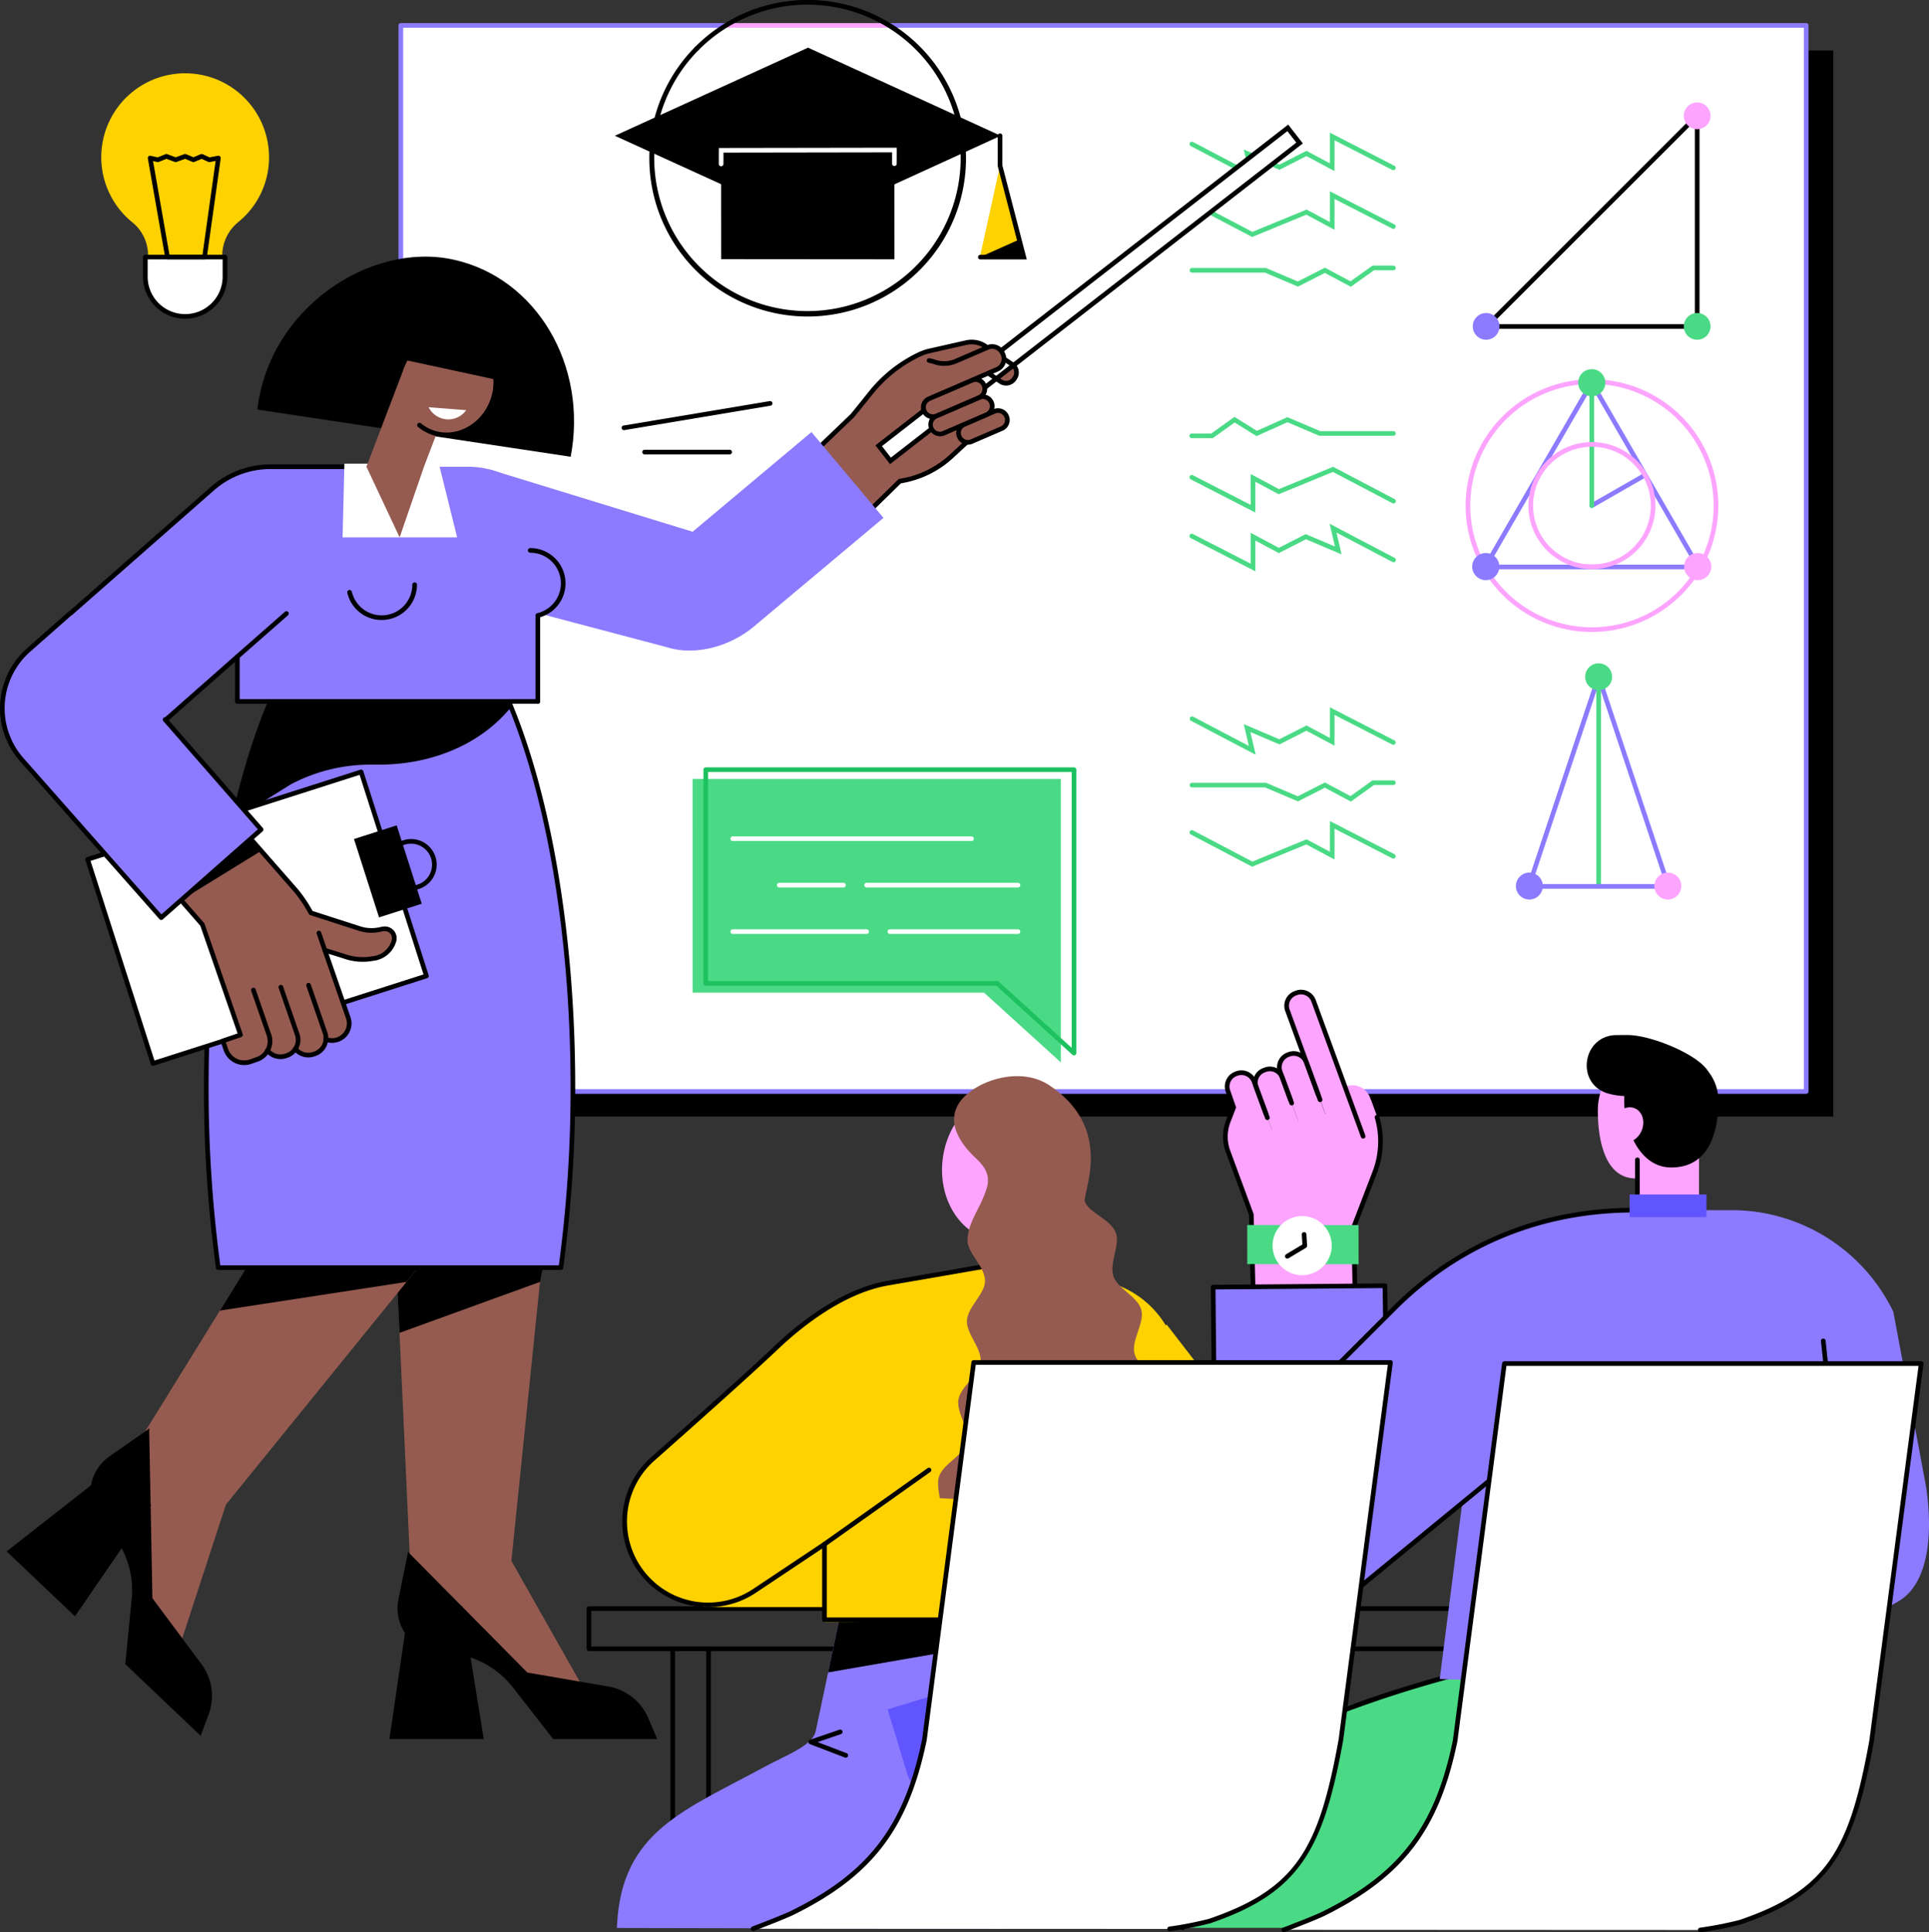 <svg id="heroImage_teachers" xmlns="http://www.w3.org/2000/svg" xmlns:xlink="http://www.w3.org/1999/xlink" width="450" height="450.791" viewBox="0 0 450 450.791">
  <rect x="0" y="0" width="450" height="450.791" fill="#333333" stroke="none"/>
  <defs>
    <clipPath id="clip-path">
      <rect id="Rectangle_2124" data-name="Rectangle 2124" width="450" height="450.791" fill="none"/>
    </clipPath>
  </defs>
  <g id="Group_5528" data-name="Group 5528" clip-path="url(#clip-path)">
    <path id="Path_19220" data-name="Path 19220" d="M643.765,1622.974H635.4a.542.542,0,0,1-.542-.542v-62.613a.542.542,0,0,1,.542-.542h8.363a.542.542,0,0,1,.542.542v62.613a.542.542,0,0,1-.542.542m-7.821-1.084h7.279V1560.36h-7.279Z" transform="translate(-478.473 -1175.174)"/>
    <path id="Path_19221" data-name="Path 19221" d="M1478.455,1622.974h-8.364a.542.542,0,0,1-.542-.542v-62.613a.542.542,0,0,1,.542-.542h8.364a.542.542,0,0,1,.542.542v62.613a.542.542,0,0,1-.542.542m-7.822-1.084h7.279V1560.36h-7.279Z" transform="translate(-1107.549 -1175.174)"/>
    <path id="Path_19222" data-name="Path 19222" d="M818.256,1531.655H556.082a.542.542,0,0,1-.542-.542v-9.382a.542.542,0,0,1,.542-.542H818.256a.542.542,0,0,1,.542.542v9.382a.542.542,0,0,1-.542.542m-261.631-1.084H817.714v-8.3H556.624Z" transform="translate(-418.692 -1146.468)"/>
    <rect id="Rectangle_2117" data-name="Rectangle 2117" width="327.845" height="248.708" transform="translate(99.833 11.783)"/>
    <rect id="Rectangle_2118" data-name="Rectangle 2118" width="327.845" height="248.708" transform="translate(93.503 5.925)" fill="#fff"/>
    <path id="Path_19223" data-name="Path 19223" d="M723.54,22.936H685.279a.542.542,0,0,1,0-1.084H723.54a.542.542,0,1,1,0,1.084" transform="translate(-516.063 -16.469)" fill="#fda4ff"/>
    <path id="Path_19224" data-name="Path 19224" d="M705.765,271.645H377.92a.542.542,0,0,1-.542-.542V22.394a.542.542,0,0,1,.542-.542h75.713a.542.542,0,0,1,0,1.084h-75.17V270.56h326.76V22.936H491.893a.542.542,0,0,1,0-1.084H705.765a.542.542,0,0,1,.542.542V271.1a.542.542,0,0,1-.542.542" transform="translate(-284.417 -16.469)" fill="#8c7bff"/>
    <path id="Path_19225" data-name="Path 19225" d="M1453.17,155.232h-51.083l51.083-51.056Zm-48.464-1.084h47.38V106.793Z" transform="translate(-1056.706 -78.514)"/>
    <path id="Path_19226" data-name="Path 19226" d="M1394.731,299.565a3.117,3.117,0,1,0,3.117-3.115,3.116,3.116,0,0,0-3.117,3.115" transform="translate(-1051.162 -223.424)" fill="#8c7bff"/>
    <path id="Path_19227" data-name="Path 19227" d="M1594.6,299.565a3.117,3.117,0,1,0,3.117-3.115,3.116,3.116,0,0,0-3.117,3.115" transform="translate(-1201.8 -223.424)" fill="#4ada85"/>
    <path id="Path_19228" data-name="Path 19228" d="M1594.6,100.175a3.117,3.117,0,1,0,3.117-3.115,3.116,3.116,0,0,0-3.117,3.115" transform="translate(-1201.8 -73.151)" fill="#fda4ff"/>
    <path id="Path_19229" data-name="Path 19229" d="M1142.051,136.7l-15.112-7.936a.542.542,0,1,1,.5-.96l13.013,6.834-1.186-5.082,8.3,3.529,6.331-3.224,5.463,2.918v-7.157l15.053,7.727a.542.542,0,0,1-.5.965l-13.473-6.917v7.19l-6.559-3.5-6.278,3.2-6.8-2.891Z" transform="translate(-849.118 -94.673)" fill="#4ada85"/>
    <path id="Path_19230" data-name="Path 19230" d="M1141.226,191.861l-14.286-7.5a.542.542,0,1,1,.5-.96l13.838,7.267,12.644-5.2,5.438,2.9v-7.157l15.053,7.727a.542.542,0,0,1-.5.965l-13.473-6.917v7.19l-6.583-3.515Z" transform="translate(-849.118 -136.576)" fill="#4ada85"/>
    <path id="Path_19231" data-name="Path 19231" d="M1164.25,256.489l-6.059-3.236-6.278,3.2-7.682-3.266h-17.039a.542.542,0,0,1,0-1.084h17.261l7.419,3.155,6.331-3.224,5.963,3.185,5.119-3.665h4.885a.542.542,0,0,1,0,1.084h-4.536Z" transform="translate(-849.119 -189.585)" fill="#4ada85"/>
    <path id="Path_19232" data-name="Path 19232" d="M1142.051,680.919l-15.112-7.936a.542.542,0,0,1,.5-.96l13.013,6.834-1.186-5.082,8.3,3.529,6.331-3.224,5.463,2.918V669.84l15.053,7.727a.542.542,0,0,1-.5.965l-13.473-6.917v7.19l-6.559-3.5-6.278,3.2-6.8-2.891Z" transform="translate(-849.118 -504.836)" fill="#4ada85"/>
    <path id="Path_19233" data-name="Path 19233" d="M1141.226,788.262l-14.286-7.5a.542.542,0,1,1,.5-.96l13.838,7.267,12.644-5.2,5.438,2.9v-7.157l15.053,7.727a.542.542,0,0,1-.5.965l-13.473-6.916v7.19l-6.583-3.515Z" transform="translate(-849.118 -586.064)" fill="#4ada85"/>
    <path id="Path_19234" data-name="Path 19234" d="M1164.25,744l-6.059-3.236-6.278,3.2-7.682-3.266h-17.039a.542.542,0,0,1,0-1.084h17.261l7.419,3.154,6.331-3.224,5.963,3.185,5.119-3.666h4.885a.542.542,0,0,1,0,1.084h-4.536Z" transform="translate(-849.119 -557.002)" fill="#4ada85"/>
    <path id="Path_19235" data-name="Path 19235" d="M1454.578,404.391H1404.86a.542.542,0,0,1-.469-.814l24.859-42.971a.564.564,0,0,1,.938,0l24.859,42.971a.542.542,0,0,1-.469.814m-48.778-1.084h47.839l-23.919-41.346Z" transform="translate(-1058.387 -271.587)" fill="#8c7bff"/>
    <path id="Path_19236" data-name="Path 19236" d="M1417.35,418.151a29.474,29.474,0,1,1,29.489-29.474,29.515,29.515,0,0,1-29.489,29.474m0-57.863a28.389,28.389,0,1,0,28.4,28.39,28.429,28.429,0,0,0-28.4-28.39" transform="translate(-1045.984 -270.719)" fill="#fda4ff"/>
    <path id="Path_19237" data-name="Path 19237" d="M1594.9,526.926a3.164,3.164,0,1,1,3.164,3.162,3.167,3.167,0,0,1-3.164-3.162" transform="translate(-1202.021 -394.743)" fill="#fda4ff"/>
    <path id="Path_19238" data-name="Path 19238" d="M1394.212,526.926a3.164,3.164,0,1,1,3.164,3.162,3.167,3.167,0,0,1-3.164-3.162" transform="translate(-1050.77 -394.743)" fill="#8c7bff"/>
    <path id="Path_19239" data-name="Path 19239" d="M1494.59,352.8a3.164,3.164,0,1,1,3.164,3.162,3.167,3.167,0,0,1-3.164-3.162" transform="translate(-1126.422 -263.511)" fill="#4ada85"/>
    <path id="Path_19240" data-name="Path 19240" d="M1505.776,455.945a.542.542,0,0,1-.27-1.013l12.429-7.123a.542.542,0,0,1,.539.941l-12.429,7.123a.54.54,0,0,1-.269.072" transform="translate(-1134.444 -337.445)" fill="#8c7bff"/>
    <path id="Path_19241" data-name="Path 19241" d="M1505.776,390.028a.542.542,0,0,1-.542-.542V360.818a.542.542,0,0,1,1.084,0v28.668a.542.542,0,0,1-.542.542" transform="translate(-1134.444 -271.528)" fill="#4ada85"/>
    <path id="Path_19242" data-name="Path 19242" d="M1462.223,448.342a14.815,14.815,0,1,1,14.822-14.815,14.835,14.835,0,0,1-14.822,14.815m0-28.545a13.73,13.73,0,1,0,13.737,13.73,13.75,13.75,0,0,0-13.737-13.73" transform="translate(-1090.857 -315.57)" fill="#fda4ff"/>
    <path id="Path_19243" data-name="Path 19243" d="M1141.81,507.115l-15.067-7.735a.542.542,0,0,1,.5-.965l13.488,6.924v-7.2l6.565,3.506,6.284-3.2,6.808,2.895-1.241-5.316,15.127,7.944a.542.542,0,1,1-.5.96l-13.028-6.842,1.188,5.088-8.309-3.532-6.338,3.227-5.469-2.921Z" transform="translate(-848.966 -373.838)" fill="#4ada85"/>
    <path id="Path_19244" data-name="Path 19244" d="M1141.81,452.78l-15.067-7.735a.542.542,0,1,1,.5-.965L1140.726,451v-7.2l6.59,3.519,12.653-5.2,14.3,7.511a.542.542,0,1,1-.5.96l-13.854-7.275-12.657,5.2-5.445-2.908Z" transform="translate(-848.966 -333.215)" fill="#4ada85"/>
    <path id="Path_19245" data-name="Path 19245" d="M1131.88,399.8h-4.889a.542.542,0,1,1,0-1.084h4.541l5.41-3.873,5.236,3.252,7.108-3.192,7.674,3.263h17.058a.542.542,0,1,1,0,1.084h-17.279l-7.441-3.164-7.2,3.235-5.112-3.175Z" transform="translate(-848.966 -297.583)" fill="#4ada85"/>
    <path id="Path_19246" data-name="Path 19246" d="M1512.274,688.522a.542.542,0,0,1-.542-.542V639.294a.542.542,0,1,1,1.084,0V687.98a.542.542,0,0,1-.542.542" transform="translate(-1139.342 -481.406)" fill="#4ada85"/>
    <path id="Path_19247" data-name="Path 19247" d="M1478.718,688.738h-32.585a.542.542,0,0,1-.515-.713l16.293-48.9a.543.543,0,0,1,1.029,0l16.292,48.9a.542.542,0,0,1-.515.713m-31.833-1.084h31.081l-15.54-46.645Z" transform="translate(-1089.493 -481.406)" fill="#8c7bff"/>
    <path id="Path_19248" data-name="Path 19248" d="M1566.727,829.558a3.139,3.139,0,1,1,3.139,3.137,3.141,3.141,0,0,1-3.139-3.137" transform="translate(-1180.789 -622.846)" fill="#fda4ff"/>
    <path id="Path_19249" data-name="Path 19249" d="M1435.583,829.558a3.139,3.139,0,1,1,3.139,3.137,3.141,3.141,0,0,1-3.139-3.137" transform="translate(-1081.95 -622.846)" fill="#8c7bff"/>
    <path id="Path_19250" data-name="Path 19250" d="M1501.19,631.355a3.139,3.139,0,1,1,3.139,3.137,3.141,3.141,0,0,1-3.139-3.137" transform="translate(-1131.396 -473.467)" fill="#4ada85"/>
    <path id="Path_19251" data-name="Path 19251" d="M589.223,386.632a.542.542,0,0,1-.089-1.077l34.1-5.7a.542.542,0,1,1,.179,1.07l-34.1,5.7a.559.559,0,0,1-.09.007" transform="translate(-443.669 -286.28)"/>
    <path id="Path_19252" data-name="Path 19252" d="M628.629,427.033H608.787a.542.542,0,1,1,0-1.084h19.842a.542.542,0,0,1,0,1.084" transform="translate(-458.414 -321.023)"/>
    <path id="Path_19253" data-name="Path 19253" d="M360.263,1117.464l44.295,27.393-21.1-37.309,6.675-65.068-4.562-56.074H350.5l6.386,57.549Z" transform="translate(-264.164 -743.421)" fill="#955b50"/>
    <path id="Path_19254" data-name="Path 19254" d="M375.872,1210.619l32.762-11.887.937-4.808-34.515-.2Z" transform="translate(-282.667 -899.673)"/>
    <path id="Path_19255" data-name="Path 19255" d="M386.843,1493.139a10.4,10.4,0,0,1-10.2-12.471l2.209-10.882.019-.1.035-.17.427.516,27.39,27.684,18.881,3.258a12.455,12.455,0,0,1,9.342,7.391l2.069,4.855H412.74l-9.381-12.024a20.948,20.948,0,0,0-16.516-8.061" transform="translate(-283.704 -1107.528)"/>
    <path id="Path_19256" data-name="Path 19256" d="M368.811,1552.067H390.8l-4.987-31.009H373.344Z" transform="translate(-277.96 -1146.37)"/>
    <path id="Path_19257" data-name="Path 19257" d="M127.639,1099.916l37.768-61.1v-27.708h41.057l-11.519,45.18-46.04,56.755L136.756,1150.2l-7.089-8.49Z" transform="translate(-96.197 -762.041)" fill="#955b50"/>
    <path id="Path_19258" data-name="Path 19258" d="M208.25,1210.069l43.548-6.693,2.827-3.486H214.543Z" transform="translate(-156.951 -904.317)"/>
    <path id="Path_19259" data-name="Path 19259" d="M88.805,1374.9a10.4,10.4,0,0,1,1.211-16.062l9.105-6.362.033-.336.047.28.142-.1-.046.668.751,38.927,11.433,15.368a12.445,12.445,0,0,1,1.671,11.791l-1.85,4.943L93.826,1407.4l-.111-.106,1.5-15.174a20.927,20.927,0,0,0-6.406-17.219" transform="translate(-64.492 -1019.066)"/>
    <path id="Path_19260" data-name="Path 19260" d="M6.325,1410.065l15.929,15.148,17.773-25.9-9.033-8.589Z" transform="translate(-4.767 -1048.141)"/>
    <path id="Path_19261" data-name="Path 19261" d="M210.214,665.323h55.807c9.1,21.709,14.862,53.832,14.862,89.691a310.386,310.386,0,0,1-2.806,42.147H198.151a310.522,310.522,0,0,1-2.8-42.147c0-35.858,5.763-67.982,14.86-89.691" transform="translate(-147.232 -501.432)" fill="#8c7bff"/>
    <path id="Path_19262" data-name="Path 19262" d="M276.419,796.044H196.492a.542.542,0,0,1-.537-.468,310.762,310.762,0,0,1-2.8-42.22c0-34.533,5.432-67.3,14.9-89.9a.541.541,0,0,1,.5-.333h55.807a.541.541,0,0,1,.5.333c9.472,22.6,14.9,55.368,14.9,89.9a310.564,310.564,0,0,1-2.811,42.22.541.541,0,0,1-.537.468m-79.454-1.084h78.981a309.931,309.931,0,0,0,2.736-41.6c0-34.224-5.349-66.688-14.681-89.149H208.917c-9.331,22.46-14.68,54.924-14.68,89.149a310.061,310.061,0,0,0,2.728,41.6" transform="translate(-145.573 -499.773)"/>
    <path id="Path_19263" data-name="Path 19263" d="M286.022,665.635l-.471-1.307-55.557.245c-4.928,8.789-6.454,17.9-8.685,27.412l13.251-8.277a39.6,39.6,0,0,1,18.485-4.643l2.46-.007c11.723-.034,23.28-4.529,30.517-13.423" transform="translate(-166.793 -500.682)"/>
    <path id="Path_19264" data-name="Path 19264" d="M801.171,329.147l-6.268-4.259a5.654,5.654,0,0,0-4.423-.838l-8.53,1.927a11.887,11.887,0,0,0-2.55.891l-.158.077a31.87,31.87,0,0,0-10.964,8.71l-4.353,5.4-14.2,13.6,11.768,14.893,13.453-13.176.624-.113a22.9,22.9,0,0,0,11.477-5.729l7.155-6.625-10.734-14.23,4.425-1a6.938,6.938,0,0,1,5.429,1.029l5.135,3.43a2.285,2.285,0,0,0,3.173-.6l.148-.217a2.281,2.281,0,0,0-.6-3.171" transform="translate(-565.041 -244.121)" fill="#955b50"/>
    <rect id="Rectangle_2119" data-name="Rectangle 2119" width="120.86" height="4.478" transform="translate(204.98 103.983) rotate(-37.848)" fill="#fff"/>
    <path id="Path_19265" data-name="Path 19265" d="M832.448,197.213l-3.414-4.39L925.326,118l3.415,4.39Zm-1.893-4.2,2.083,2.678,94.581-73.49-2.084-2.678Z" transform="translate(-624.814 -88.934)"/>
    <path id="Path_19266" data-name="Path 19266" d="M795.835,440.24a.542.542,0,0,1-.38-.929l13.572-13.293.788-.142a22.318,22.318,0,0,0,11.2-5.594l3.407-3.154a.542.542,0,0,1,.737.8l-3.407,3.154a23.4,23.4,0,0,1-11.748,5.865l-.46.083-13.333,13.06a.541.541,0,0,1-.38.155" transform="translate(-599.385 -314.267)"/>
    <path id="Path_19267" data-name="Path 19267" d="M748.064,353.548a.542.542,0,0,1-.375-.934l14.177-13.578,4.33-5.377a32.626,32.626,0,0,1,11.151-8.858l.183-.088a12.221,12.221,0,0,1,2.615-.913l8.557-1.933a6.222,6.222,0,0,1,4.847.919l6.268,4.259a2.824,2.824,0,0,1,.748,3.922l-.15.219a2.829,2.829,0,0,1-3.924.747l-5.807-3.946a.542.542,0,0,1,.61-.9l5.806,3.945a1.742,1.742,0,0,0,2.418-.461l.149-.219a1.739,1.739,0,0,0-.461-2.416l-6.268-4.259a5.125,5.125,0,0,0-4-.758l-8.557,1.933a11.126,11.126,0,0,0-2.382.832l-.183.088a31.534,31.534,0,0,0-10.777,8.562l-4.4,5.456-14.2,13.6a.54.54,0,0,1-.375.151" transform="translate(-563.382 -242.467)"/>
    <path id="Path_19268" data-name="Path 19268" d="M917.809,393.057l-7.047,3.044a2.146,2.146,0,0,1-2.82-1.118l-.031-.072a2.146,2.146,0,0,1,1.119-2.821l7.048-3.044a2.185,2.185,0,0,1,1.733,4.012" transform="translate(-684.128 -293.075)" fill="#955b50"/>
    <path id="Path_19269" data-name="Path 19269" d="M908.254,395.163a2.694,2.694,0,0,1-2.471-1.62l-.031-.072a2.688,2.688,0,0,1,1.4-3.534l7.048-3.044a2.727,2.727,0,1,1,2.163,5.007l-7.048,3.044a2.676,2.676,0,0,1-1.061.22m7.025-7.41a1.638,1.638,0,0,0-.649.134l-7.048,3.044a1.6,1.6,0,0,0-.836,2.109l.031.072a1.607,1.607,0,0,0,2.108.836l7.047-3.044a1.643,1.643,0,0,0-.654-3.151" transform="translate(-682.467 -291.419)"/>
    <path id="Path_19270" data-name="Path 19270" d="M894.417,379.931l-9.98,4.311a2.185,2.185,0,0,1-1.733-4.011l9.981-4.311a2.185,2.185,0,1,1,1.733,4.011" transform="translate(-664.27 -283.182)" fill="#955b50"/>
    <path id="Path_19271" data-name="Path 19271" d="M881.913,383.305a2.727,2.727,0,0,1-1.085-5.23l9.98-4.311a2.727,2.727,0,1,1,2.163,5.007l-9.98,4.311a2.7,2.7,0,0,1-1.077.223m9.974-8.681a1.633,1.633,0,0,0-.649.134l-9.98,4.311a1.643,1.643,0,1,0,1.3,3.016l9.98-4.311a1.643,1.643,0,0,0-.654-3.151" transform="translate(-662.608 -281.525)"/>
    <path id="Path_19272" data-name="Path 19272" d="M887.376,363.647l-9.98,4.311a2.185,2.185,0,0,1-1.733-4.012l9.981-4.311a2.185,2.185,0,0,1,1.733,4.012" transform="translate(-658.964 -270.91)" fill="#955b50"/>
    <path id="Path_19273" data-name="Path 19273" d="M874.873,367.018a2.727,2.727,0,0,1-1.085-5.23l9.98-4.311a2.727,2.727,0,1,1,2.162,5.007l-9.98,4.311a2.711,2.711,0,0,1-1.077.223m9.976-8.681a1.643,1.643,0,0,0-.651.135l-9.98,4.311a1.643,1.643,0,0,0,1.3,3.016l9.98-4.311a1.644,1.644,0,0,0-.651-3.152" transform="translate(-657.303 -269.249)"/>
    <path id="Path_19274" data-name="Path 19274" d="M874.654,328.4l-7.4,3.2a6.735,6.735,0,0,1-4.635.259l-.612-.187a6.734,6.734,0,0,0-4.635.259l-2.529,1.092,8.3,6.285,13.723-5.8a2.661,2.661,0,0,0,1.388-3.5l-.1-.224a2.664,2.664,0,0,0-3.5-1.387" transform="translate(-644.268 -247.337)" fill="#955b50"/>
    <path id="Path_19275" data-name="Path 19275" d="M880.325,338.343a.542.542,0,0,1-.216-1.04l13.776-5.951a2.118,2.118,0,0,0,1.106-2.786l-.1-.224a2.123,2.123,0,0,0-2.788-1.105l-7.4,3.2a7.53,7.53,0,0,1-5.535.132,8.389,8.389,0,0,0-.992-.242.542.542,0,0,1,.157-1.073,9.256,9.256,0,0,1,1.13.271,6.508,6.508,0,0,0,4.811-.083l7.4-3.2a3.209,3.209,0,0,1,4.213,1.67l.1.224a3.2,3.2,0,0,1-1.671,4.211L880.54,338.3a.54.54,0,0,1-.215.045" transform="translate(-661.505 -245.68)"/>
    <rect id="Rectangle_2120" data-name="Rectangle 2120" width="66.986" height="49.976" transform="translate(20.447 200.49) rotate(-17.738)" fill="#fff"/>
    <path id="Path_19276" data-name="Path 19276" d="M96.559,797.945a.542.542,0,0,1-.516-.377L80.8,749.972a.543.543,0,0,1,.351-.682l63.8-20.408a.542.542,0,0,1,.681.351l15.241,47.6a.542.542,0,0,1-.351.682l-63.8,20.408a.544.544,0,0,1-.165.026M82,750.158l14.91,46.563,62.769-20.078-14.91-46.563Z" transform="translate(-60.878 -549.314)"/>
    <rect id="Rectangle_2121" data-name="Rectangle 2121" width="10.459" height="19.191" transform="translate(82.578 195.739) rotate(-17.738)"/>
    <path id="Path_19277" data-name="Path 19277" d="M371.017,806.563a5.968,5.968,0,1,1,5.79-4.506h0a5.983,5.983,0,0,1-5.79,4.505m0-10.853a4.895,4.895,0,1,0,1.2.15,4.894,4.894,0,0,0-1.2-.15m5.263,6.215h0Z" transform="translate(-275.121 -598.882)"/>
    <path id="Path_19278" data-name="Path 19278" d="M295.71,917.82l-5.926,2.05,3.055,8.82-1.625.562.878,2.535a4,4,0,0,0,7.551-2.612Z" transform="translate(-218.4 -691.73)" fill="#955b50"/>
    <path id="Path_19279" data-name="Path 19279" d="M273.531,931.46l-5.926,2.05,3.055,8.82-1.625.562.922,2.662a3.861,3.861,0,0,0,4.911,2.384l.255-.088a3.858,3.858,0,0,0,2.385-4.908Z" transform="translate(-201.685 -702.01)" fill="#955b50"/>
    <path id="Path_19280" data-name="Path 19280" d="M247.18,933.037l-5.926,2.05,3.055,8.82-1.625.562.922,2.662a3.861,3.861,0,0,0,4.911,2.384l.255-.088a3.858,3.858,0,0,0,2.385-4.908Z" transform="translate(-181.825 -703.198)" fill="#955b50"/>
    <path id="Path_19281" data-name="Path 19281" d="M218.087,935.939l-5.926,2.05,3.055,8.82-4.111,1.414.714,2.063a4.5,4.5,0,0,0,5.719,2.779l1.534-.529a4.5,4.5,0,0,0,2.782-5.72Z" transform="translate(-159.103 -705.386)" fill="#955b50"/>
    <path id="Path_19282" data-name="Path 19282" d="M279.261,863.3l-3.7,6.629s9.766,2.94,12.131,3.7a13.128,13.128,0,0,0,6.813.646,5.855,5.855,0,0,0,5.027-3.971l.031-.1a2.215,2.215,0,0,0-2.454-2.867c-1.928.307-3.314.647-5.406-.028Z" transform="translate(-207.682 -650.643)" fill="#955b50"/>
    <path id="Path_19283" data-name="Path 19283" d="M151.686,761.15a25.1,25.1,0,0,0-4.829-8.314l-19.763-22.58-23.144-6.941a20.277,20.277,0,0,0,4.381,18.371l16.745,19.151,7.791,22.5,23.667-8.188Z" transform="translate(-77.867 -545.138)" fill="#955b50"/>
    <path id="Path_19284" data-name="Path 19284" d="M120.1,755.144l18.7-11.514-11.706-13.374-23.144-6.941a20.276,20.276,0,0,0,4.38,18.371Z" transform="translate(-77.866 -545.138)"/>
    <path id="Path_19285" data-name="Path 19285" d="M281.041,948.227a4.408,4.408,0,0,1-3.456-1.669.542.542,0,1,1,.85-.673,3.324,3.324,0,0,0,3.689,1.076l.256-.088a3.316,3.316,0,0,0,2.049-4.219l-3.842-11.092a.542.542,0,0,1,1.025-.355l3.842,11.093a4.4,4.4,0,0,1-2.72,5.6l-.256.088a4.387,4.387,0,0,1-1.437.242" transform="translate(-209.118 -701.544)"/>
    <path id="Path_19286" data-name="Path 19286" d="M254.65,950.048a4.4,4.4,0,0,1-3.467-1.687.542.542,0,0,1,.854-.669,3.32,3.32,0,0,0,3.7,1.089l.255-.088a3.315,3.315,0,0,0,2.05-4.218l-3.814-11.013a.542.542,0,0,1,1.025-.355l3.814,11.013a4.4,4.4,0,0,1-2.72,5.6l-.255.088a4.4,4.4,0,0,1-1.44.242" transform="translate(-189.221 -702.976)"/>
    <path id="Path_19287" data-name="Path 19287" d="M303.424,907.62a4.529,4.529,0,0,1-1.646-.309.542.542,0,0,1,.394-1.01,3.452,3.452,0,0,0,4.516-4.345l-6.846-19.767a.542.542,0,0,1,1.025-.355l6.846,19.767a4.536,4.536,0,0,1-4.288,6.019" transform="translate(-225.957 -664.334)"/>
    <path id="Path_19288" data-name="Path 19288" d="M133.179,791.949a5.052,5.052,0,0,1-4.769-3.39L127.7,786.5a.542.542,0,0,1,.336-.69l3.6-1.238-8.692-25.112-16.676-19.072a20.813,20.813,0,0,1-4.5-18.862.542.542,0,0,1,.681-.385l23.143,6.94a.543.543,0,0,1,.253.162l19.764,22.582A30.754,30.754,0,0,1,149.114,756L160.4,759.64a8.561,8.561,0,0,0,4.6.1l.554-.09a2.757,2.757,0,0,1,3.055,3.569l-.031.1a6.324,6.324,0,0,1-5.4,4.33v0a.507.507,0,0,1-.064.014,13.383,13.383,0,0,1-6.781-.576c-.1-.037-.181-.065-.229-.076l-.053-.014c-.793-.256-2.419-.756-4.228-1.309a.542.542,0,0,1,.317-1.037c1.8.551,3.424,1.05,4.226,1.308.072.019.181.054.323.1a12.347,12.347,0,0,0,6.238.532c.034-.007.07-.012.112-.017a5.188,5.188,0,0,0,4.5-3.588l.031-.1a1.673,1.673,0,0,0-1.853-2.166l-.548.09a9.661,9.661,0,0,1-5.109-.137l-11.49-3.711a.543.543,0,0,1-.312-.262,31.148,31.148,0,0,0-3.466-5.158l-19.667-22.471-22.445-6.73a19.73,19.73,0,0,0,4.4,17.33l16.745,19.151a.538.538,0,0,1,.1.18l8.9,25.725a.542.542,0,0,1-.336.69l-3.6,1.238.537,1.549a3.962,3.962,0,0,0,5.03,2.444l1.533-.529a3.952,3.952,0,0,0,2.447-5.03l-3.62-10.452a.542.542,0,0,1,1.025-.355l3.62,10.452a5.037,5.037,0,0,1-3.118,6.41l-1.533.529a5.021,5.021,0,0,1-1.64.276" transform="translate(-76.207 -543.48)"/>
    <path id="Path_19289" data-name="Path 19289" d="M152.405,472.838l3.286-14.95A20.545,20.545,0,0,0,135.676,442H89.656a20.553,20.553,0,0,0-13.568,5.114L35.216,483.03,65.09,501.311l16.817-15v10.451H152v-8.122Z" transform="translate(-26.541 -333.117)" fill="#8c7bff"/>
    <path id="Path_19290" data-name="Path 19290" d="M33.558,481.913a.542.542,0,0,1-.358-.949l40.872-35.92A21.087,21.087,0,0,1,88,439.8h38.488a.542.542,0,1,1,0,1.084H88a20,20,0,0,0-13.21,4.979l-40.872,35.92a.541.541,0,0,1-.358.135" transform="translate(-24.883 -331.459)"/>
    <path id="Path_19291" data-name="Path 19291" d="M507.642,567.7a.542.542,0,0,1-.542-.542V535.938a.542.542,0,0,1,1.085,0v31.218a.542.542,0,0,1-.542.542" transform="translate(-382.184 -403.51)"/>
    <path id="Path_19292" data-name="Path 19292" d="M351.15,456.311H324.427l.427-17.2h22.03Z" transform="translate(-244.51 -330.946)" fill="#fff"/>
    <path id="Path_19293" data-name="Path 19293" d="M486.3,528.95a7.691,7.691,0,1,1-7.691-7.687,7.689,7.689,0,0,1,7.691,7.687" transform="translate(-354.913 -392.858)" fill="#8c7bff"/>
    <path id="Path_19294" data-name="Path 19294" d="M438.794,417.929l47.355,14.535,27.72-23.246,16.8,20.011-30.322,25.427c-5.348,4.484-13.566,6.887-20.209,4.742L430.657,446.32Z" transform="translate(-324.572 -308.413)" fill="#8c7bff"/>
    <path id="Path_19295" data-name="Path 19295" d="M502.242,535.317a.542.542,0,0,1-.123-1.07,7.145,7.145,0,0,0-1.642-14.1.542.542,0,0,1,0-1.084,8.23,8.23,0,0,1,1.89,16.24.537.537,0,0,1-.124.014" transform="translate(-376.784 -391.2)"/>
    <path id="Path_19296" data-name="Path 19296" d="M336.894,560.332a8.2,8.2,0,0,1-8.015-6.34.542.542,0,1,1,1.056-.248,7.15,7.15,0,0,0,14.108-1.641.542.542,0,1,1,1.084,0,8.24,8.24,0,0,1-8.233,8.229" transform="translate(-247.854 -415.693)"/>
    <path id="Path_19297" data-name="Path 19297" d="M223.1,590.013a.542.542,0,0,1-.358-.95l11.45-10.058a.542.542,0,0,1,.716.815l-11.45,10.058a.543.543,0,0,1-.358.135" transform="translate(-167.736 -436.276)"/>
    <path id="Path_19298" data-name="Path 19298" d="M147.073,637.3a.542.542,0,0,1-.358-.949l18.729-16.516a.542.542,0,0,1,.9.407v9.909h69.55a.542.542,0,0,1,0,1.084H165.8a.542.542,0,0,1-.542-.542v-9.25l-17.828,15.721a.54.54,0,0,1-.358.135" transform="translate(-110.435 -467.048)"/>
    <path id="Path_19299" data-name="Path 19299" d="M62.591,631.288,39.284,651.841,6.769,615.007a18.153,18.153,0,0,1,1.6-25.629l9.685-8.54Z" transform="translate(-1.676 -437.758)" fill="#8c7bff"/>
    <path id="Path_19300" data-name="Path 19300" d="M37.609,650.725a.541.541,0,0,1-.407-.184L4.68,613.7A18.683,18.683,0,0,1,6.33,587.32l9.692-8.546a.542.542,0,1,1,.717.813l-9.692,8.546a17.6,17.6,0,0,0-1.554,24.85l32.163,36.435,22.5-19.838L38.109,604.332a.542.542,0,0,1,.817-.713l22.4,25.654a.542.542,0,0,1-.05.763L37.967,650.589a.54.54,0,0,1-.358.135" transform="translate(-0.001 -436.1)"/>
    <path id="Path_19301" data-name="Path 19301" d="M316.855,289.729c4.059-21.356-8.017-41.8-27.424-46.008s-43.017,11.463-45.654,35Z" transform="translate(-183.727 -183.169)"/>
    <path id="Path_19302" data-name="Path 19302" d="M354.767,387.222l-7.745-16.486,8.88-23.291,11.722,4.465-7.178,18.827Z" transform="translate(-261.539 -261.857)" fill="#955b50"/>
    <path id="Path_19303" data-name="Path 19303" d="M380.387,323.4c-2.347,6.157.309,12.884,5.934,15.027s12.087-1.112,14.434-7.269-.309-12.884-5.934-15.027-12.087,1.112-14.434,7.269" transform="translate(-286.041 -237.764)" fill="#955b50"/>
    <path id="Path_19304" data-name="Path 19304" d="M405.9,385.658a5.136,5.136,0,0,0,8.772.688Z" transform="translate(-305.912 -290.657)" fill="#fff"/>
    <path id="Path_19305" data-name="Path 19305" d="M394.234,339.613a10.391,10.391,0,0,1-6.633-2.391.542.542,0,1,1,.691-.835,9.315,9.315,0,0,0,2.631,1.534c5.232,1.992,11.269-1.067,13.461-6.818a11.665,11.665,0,0,0,.024-8.456,9.637,9.637,0,0,0-5.532-5.586,10.752,10.752,0,0,0-12.979,4.4.542.542,0,0,1-.933-.553,11.847,11.847,0,0,1,14.3-4.856,10.71,10.71,0,0,1,6.155,6.2,12.745,12.745,0,0,1-.02,9.24,12.247,12.247,0,0,1-11.164,8.124" transform="translate(-290.079 -237.615)"/>
    <path id="Path_19306" data-name="Path 19306" d="M396.968,309.205c1.463-7.7-2.89-15.069-9.886-16.585s-13.9,3.435-15.773,11.044Z" transform="translate(-279.843 -220.332)"/>
    <path id="Path_19307" data-name="Path 19307" d="M1127.667,1600.335c10.527-18.029,62.075-26.529,62.075-26.529l47.221-3.334h41.4l-.938,25.308a28.532,28.532,0,0,1-8.755,20.563c-5.32,5.117-22.813,17.023-30.2,17.023H1120.059c.275-6.383.721-21.237,7.608-33.032" transform="translate(-844.151 -1183.612)" fill="#4ada85"/>
    <path id="Path_19308" data-name="Path 19308" d="M1118.4,1642.451a.542.542,0,0,1-.542-.542c0-4.43.488-26.992,10.123-36.177,14.326-13.658,54.225-23.5,55.917-23.911a.542.542,0,1,1,.256,1.054c-.411.1-41.308,10.184-55.425,23.641-9.315,8.88-9.787,31.04-9.787,35.392a.542.542,0,0,1-.542.542" transform="translate(-842.491 -1192.154)"/>
    <path id="Path_19309" data-name="Path 19309" d="M1477.868,1594.4v-23.924h-87.715Z" transform="translate(-1047.711 -1183.612)"/>
    <path id="Path_19310" data-name="Path 19310" d="M1513.15,1010.277c0,7.478,1.91,15.85,8.825,15.85s16.218-8.371,16.218-15.85-5.606-13.541-12.521-13.541-12.521,6.062-12.521,13.541" transform="translate(-1140.41 -751.206)" fill="#fda4ff"/>
    <rect id="Rectangle_2122" data-name="Rectangle 2122" width="14.372" height="23.721" transform="translate(381.977 259.07)" fill="#fda4ff"/>
    <path id="Path_19311" data-name="Path 19311" d="M1548.988,1109.524a.542.542,0,0,1-.542-.542V1096.77a.542.542,0,0,1,1.084,0v12.212a.542.542,0,0,1-.542.542" transform="translate(-1167.011 -826.19)"/>
    <path id="Path_19312" data-name="Path 19312" d="M1538.119,1008.728c0,6.066,3.26,15.6,10.989,15.6,9.483,0,10.989-9.535,10.989-15.6a10.989,10.989,0,0,0-21.978,0" transform="translate(-1159.229 -751.967)"/>
    <path id="Path_19313" data-name="Path 19313" d="M1509.569,980.255c-7.936.058-9.636,11.32-2.035,13.6a16.207,16.207,0,0,0,4.675.63c6.152,0,19.055-.658,19.055-4.591s-12.9-9.65-19.055-9.65c-.871,0-1.759,0-2.64.01" transform="translate(-1132.49 -738.778)"/>
    <path id="Path_19314" data-name="Path 19314" d="M1527.14,1051.366c-.935,2.131-.252,4.489,1.525,5.268s3.974-.318,4.909-2.449.252-4.489-1.525-5.268-3.974.318-4.909,2.449" transform="translate(-1150.639 -790.344)" fill="#fda4ff"/>
    <path id="Path_19315" data-name="Path 19315" d="M1272.693,1028.229l6.148,15.817,1.442-9.315-1.485-4.038a4.413,4.413,0,0,0-5.6-2.641Z" transform="translate(-959.186 -774.621)" fill="#fda4ff"/>
    <path id="Path_19316" data-name="Path 19316" d="M1176.3,1050.762l2.4,18.078,22.083,6.453,6.477-16.843a20.018,20.018,0,0,0,.1-14.094l-1.025-2.786Z" transform="translate(-886.534 -784.996)" fill="#fda4ff"/>
    <path id="Path_19317" data-name="Path 19317" d="M1218.662,943.791l12.189,33.3,6.091-2.238-12.189-33.3a3.113,3.113,0,0,0-4-1.847l-.248.091a3.111,3.111,0,0,0-1.848,3.994" transform="translate(-918.319 -708.08)" fill="#fda4ff"/>
    <path id="Path_19318" data-name="Path 19318" d="M1211.766,1001.964l7.133,19.4,6.091-2.238-7.133-19.4a3.132,3.132,0,0,0-4.019-1.859l-.213.078a3.131,3.131,0,0,0-1.859,4.02" transform="translate(-913.122 -751.913)" fill="#fda4ff"/>
    <path id="Path_19319" data-name="Path 19319" d="M1162.344,1020.184l7.018,19.084,6.092-2.238-7.019-19.086a3.159,3.159,0,0,0-4.054-1.875l-.161.059a3.159,3.159,0,0,0-1.876,4.056" transform="translate(-875.872 -765.631)" fill="#fda4ff"/>
    <path id="Path_19320" data-name="Path 19320" d="M1161.08,1051.447l5.618,15.1,6.121-2.249-9.474-25.586-2.209,5.728a9.938,9.938,0,0,0-.055,7.007" transform="translate(-874.607 -782.842)" fill="#fda4ff"/>
    <path id="Path_19321" data-name="Path 19321" d="M1191.539,1012.588l-.332.122a3.366,3.366,0,0,0-1.636,4.44l6.857,18.646,6.092-2.238-6.858-18.646a3.37,3.37,0,0,0-4.124-2.324" transform="translate(-896.345 -763.031)" fill="#fda4ff"/>
    <path id="Path_19322" data-name="Path 19322" d="M1184.915,1119.2l.654,27.327,23.563-7.522-.541-28.5Z" transform="translate(-893.03 -836.95)" fill="#fda4ff"/>
    <path id="Path_19323" data-name="Path 19323" d="M1212.508,1007.4a.542.542,0,0,1-.509-.355l-2.407-6.545a3.672,3.672,0,0,1,2.181-4.714l.212-.078a3.679,3.679,0,0,1,4.716,2.18l2.734,7.434a.542.542,0,1,1-1.018.374l-2.734-7.434a2.594,2.594,0,0,0-3.325-1.537l-.212.078a2.589,2.589,0,0,0-1.537,3.322l2.407,6.544a.542.542,0,0,1-.322.7.536.536,0,0,1-.187.034" transform="translate(-911.457 -750.258)"/>
    <path id="Path_19324" data-name="Path 19324" d="M1189.64,1021.626a.542.542,0,0,1-.509-.355l-2.272-6.178a3.608,3.608,0,0,1,2.143-4.633l.331-.122a3.614,3.614,0,0,1,4.634,2.142l2.192,5.962a.542.542,0,0,1-1.018.374l-2.193-5.962a2.531,2.531,0,0,0-3.243-1.5l-.331.122a2.525,2.525,0,0,0-1.5,3.24l2.272,6.177a.543.543,0,0,1-.509.73" transform="translate(-894.327 -761.291)"/>
    <path id="Path_19325" data-name="Path 19325" d="M1234.655,972.04a.543.543,0,0,1-.51-.356l-11.564-31.6a2.574,2.574,0,0,0-3.3-1.525l-.248.091a2.569,2.569,0,0,0-1.526,3.3l7.613,20.856a.542.542,0,1,1-1.019.372l-7.612-20.854a3.653,3.653,0,0,1,2.17-4.688l.248-.091a3.659,3.659,0,0,1,4.691,2.169l11.565,31.6a.543.543,0,0,1-.509.729" transform="translate(-916.658 -706.424)"/>
    <path id="Path_19326" data-name="Path 19326" d="M1165.484,1074.1a.542.542,0,0,1-.542-.529l-.626-26.16-5.406-14.641a10.476,10.476,0,0,1,.058-7.39l1.187-3.078-1.251-3.594a3.7,3.7,0,0,1,2.2-4.741l.159-.059a3.707,3.707,0,0,1,4.752,2.2l3.1,8.429a.542.542,0,0,1-1.018.374l-3.1-8.429a2.62,2.62,0,0,0-3.36-1.553l-.159.059a2.616,2.616,0,0,0-1.554,3.358l1.32,3.79a.538.538,0,0,1-.006.373l-1.259,3.264a9.4,9.4,0,0,0-.052,6.625l5.437,14.725a.546.546,0,0,1,.034.175l.61,25.526,22.489-7.179-.293-15.412a.548.548,0,0,1,.036-.2l4.917-12.788a19.579,19.579,0,0,0,.507-12.484.542.542,0,1,1,1.04-.306,20.671,20.671,0,0,1-.535,13.179l-4.879,12.689.3,15.71a.543.543,0,0,1-.377.527l-23.563,7.522a.537.537,0,0,1-.164.026" transform="translate(-872.946 -763.976)"/>
    <path id="Path_19327" data-name="Path 19327" d="M1207.112,1169.291l-.011-9.122-25.97-.029.01,9.121Z" transform="translate(-890.178 -874.359)" fill="#4ada85"/>
    <path id="Path_19328" data-name="Path 19328" d="M1212.15,1165.491a6.9,6.9,0,1,1,6.879-6.893,6.913,6.913,0,0,1-6.879,6.893" transform="translate(-908.361 -867.989)" fill="#fff"/>
    <path id="Path_19329" data-name="Path 19329" d="M1217.455,1173.04a.542.542,0,0,1-.28-1.007l3.792-2.277-.137-2.328a.542.542,0,0,1,1.082-.064l.156,2.655a.541.541,0,0,1-.262.5l-4.074,2.446a.539.539,0,0,1-.278.077" transform="translate(-917.146 -879.419)" fill="#020202"/>
    <path id="Path_19330" data-name="Path 19330" d="M1169.936,1293.18a20.166,20.166,0,0,0,19.821-20.506l-.793-55-40.077.326.533,55.368a20.167,20.167,0,0,0,20.516,19.81" transform="translate(-865.877 -917.721)" fill="#8c7bff"/>
    <path id="Path_19331" data-name="Path 19331" d="M1167.924,1292.067a20.732,20.732,0,0,1-20.705-20.346l-.532-55.372a.542.542,0,0,1,.538-.547l40.077-.327h0a.542.542,0,0,1,.542.534l.793,55a20.708,20.708,0,0,1-20.353,21.056c-.121,0-.243,0-.363,0m-20.148-75.186.527,54.825a19.629,19.629,0,0,0,39.253-.681l-.785-54.461Z" transform="translate(-864.219 -916.063)"/>
    <path id="Path_19332" data-name="Path 19332" d="M1174.146,1205.027l36.071-36.064a78.152,78.152,0,0,1,55.257-22.882h23.351a41.929,41.929,0,0,1,37.766,23.7l7.656,40.91c1.839,12.593-.065,22.926-6.458,26.643-3.071,1.785-3.817,2.112-10.862,1.606l2.18,20.628-98.336-4.11,5.256-41.09-23.354,19.165Z" transform="translate(-884.914 -863.763)" fill="#8c7bff"/>
    <path id="Path_19333" data-name="Path 19333" d="M1288.294,1391.805a.542.542,0,0,1-.345-.961l43.093-35.364a.542.542,0,1,1,.688.838l-43.093,35.364a.54.54,0,0,1-.344.123" transform="translate(-970.535 -1021.487)"/>
    <path id="Path_19334" data-name="Path 19334" d="M1172.487,1203.91a.542.542,0,0,1-.383-.925l36.071-36.064c15.077-15.073,34.537-23.041,56.279-23.041a.542.542,0,0,1,0,1.084c-21.448,0-40.644,7.858-55.512,22.723l-36.071,36.064a.54.54,0,0,1-.383.159" transform="translate(-883.255 -862.104)"/>
    <path id="Path_19335" data-name="Path 19335" d="M1731.683,1331.16a.542.542,0,0,1-.538-.484l-6.677-62.359a.542.542,0,1,1,1.078-.115l6.677,62.359a.542.542,0,0,1-.481.6.525.525,0,0,1-.058,0" transform="translate(-1299.671 -955.435)"/>
    <path id="Path_19336" data-name="Path 19336" d="M1729.6,1284.03l13.44,58.883s-1.071.666-4.14.519c-1.541-.074-3.332-.375-3.332-.375Z" transform="translate(-1303.543 -967.73)"/>
    <rect id="Rectangle_2123" data-name="Rectangle 2123" width="17.94" height="5.281" transform="translate(380.149 278.666)" fill="#6155ff"/>
    <path id="Path_19337" data-name="Path 19337" d="M1312.974,1423.523s10.2-2,12.53-2.988c21.709-9.163,23.392-21.531,27.426-41.075l11.565-88.073h-97.229l-11.5,88.031c-4.034,19.543-11.848,30.958-30.633,40.27-2.268,1.125-9.323,3.793-9.323,3.793l95.656.043Z" transform="translate(-916.318 -973.275)" fill="#fff"/>
    <path id="Path_19338" data-name="Path 19338" d="M1311.315,1422.407a.542.542,0,0,1-.077-1.079,84.14,84.14,0,0,0,9.191-1.79c20.694-7.042,25.718-16.622,30.309-41.833l11.48-87.434h-96.135l-11.434,87.559c-4.25,20.6-12.631,31.615-30.929,40.686-2.266,1.123-9.083,3.7-9.372,3.814a.542.542,0,1,1-.383-1.014c.07-.027,7.055-2.671,9.273-3.771,17.953-8.9,26.177-19.712,30.343-39.894l11.489-87.991a.542.542,0,0,1,.538-.472h97.229a.542.542,0,0,1,.537.613l-11.565,88.073c-4.6,25.286-9.983,35.529-31.03,42.692a82.849,82.849,0,0,1-9.385,1.837.609.609,0,0,1-.078.006" transform="translate(-914.659 -971.616)"/>
    <path id="Path_19339" data-name="Path 19339" d="M930.679,1590.21l-5.352-71.264,38.415-5.8,5.5,14.2c12.676,32.7,2.755,27.874,2.639,62.857Z" transform="translate(-697.388 -1140.41)" fill="#8c7bff"/>
    <path id="Path_19340" data-name="Path 19340" d="M674.109,1599.172l1.178-74.364H636.579l-6,28.37c-.837,3.319-6.844,5.464-11.783,8.144-18.839,10.222-33.394,15.107-34.529,36.8-.015.283-.038.86-.038.86Z" transform="translate(-440.313 -1149.196)" fill="#8c7bff"/>
    <path id="Path_19341" data-name="Path 19341" d="M859.138,1517.583l-71.207-4.433-3.677,17.421Z" transform="translate(-591.065 -1140.411)"/>
    <path id="Path_19342" data-name="Path 19342" d="M860.325,1619.826h.005a12.256,12.256,0,0,0,8.15-15.3l-4.471-14.654-23.453,7.148,4.473,14.661a12.256,12.256,0,0,0,15.3,8.147" transform="translate(-633.499 -1198.231)" fill="#6155ff"/>
    <path id="Path_19343" data-name="Path 19343" d="M774.339,1644.574a.541.541,0,0,1-.194-.036l-8.164-3.124a.542.542,0,0,1,.018-1.02l6.86-2.353a.542.542,0,1,1,.351,1.026l-5.446,1.868,6.769,2.59a.542.542,0,0,1-.194,1.049" transform="translate(-577.032 -1234.515)"/>
    <path id="Path_19344" data-name="Path 19344" d="M653.533,1408.037l3.245,24.954h44.536l2.022-29.094Z" transform="translate(-492.546 -1058.069)" fill="#fed101"/>
    <path id="Path_19345" data-name="Path 19345" d="M1048.221,1318.846c7.809-6.02,8.844-17.763,2.311-26.229l-29.451-38.131-27.393,22.92,28.563,37.012c6.533,8.466,18.16,10.448,25.969,4.428" transform="translate(-748.91 -945.464)" fill="#fed101"/>
    <path id="Path_19346" data-name="Path 19346" d="M598.545,1242.173l30.067-27.14c9.114-7.154,15.249-12.211,24.75-13.857l26.533-4.6,22.866,3.915a22.473,22.473,0,0,1,18.686,22.147v56.907l-82.855.709v-18.183s-7.828,5.011-12.412,7.941c-8.7,5.558-16.538,11.59-30.067-1.258-7.216-12.581-3.592-18.781,2.432-26.586" transform="translate(-446.257 -901.822)" fill="#fed101"/>
    <path id="Path_19347" data-name="Path 19347" d="M609.442,1275.089a19.992,19.992,0,0,1-13.323-34.979c9.752-8.628,22.681-20.15,28.893-26.047,5.073-4.816,15.222-13.179,26.19-15.078l26.533-4.6a.542.542,0,1,1,.185,1.068l-26.533,4.6c-10.687,1.851-20.645,10.065-25.629,14.8-6.224,5.909-19.163,17.44-28.921,26.073a18.936,18.936,0,0,0,23.066,29.927l16.321-10.882a.542.542,0,0,1,.6.9l-16.321,10.882a19.893,19.893,0,0,1-11.063,3.337" transform="translate(-444.191 -900.165)"/>
    <path id="Path_19348" data-name="Path 19348" d="M779.126,1400.168a.542.542,0,0,1-.542-.542V1382a.542.542,0,1,1,1.084,0v17.086h61.594l20.177-.691v-42.153a.542.542,0,1,1,1.084,0v42.677a.542.542,0,0,1-.524.542l-20.719.709Z" transform="translate(-586.792 -1021.743)"/>
    <path id="Path_19349" data-name="Path 19349" d="M779.126,1408.384a.542.542,0,0,1-.315-.984l24.383-17.31a.542.542,0,0,1,.628.884l-24.383,17.31a.539.539,0,0,1-.313.1" transform="translate(-586.792 -1047.589)"/>
    <path id="Path_19350" data-name="Path 19350" d="M892.329,1048.717c-1.431,9.589,3.967,18.34,12.056,19.546s15.806-5.591,17.237-15.18-3.967-18.34-12.056-19.546-15.806,5.59-17.237,15.18" transform="translate(-672.345 -778.838)" fill="#fda4ff"/>
    <path id="Path_19351" data-name="Path 19351" d="M897.36,1038.5c-5.141-4.772-6.411-9.121-4.254-12.787,2.953-5.021,13.947-9.241,21.211-4.416,15.513,10.305,7.543,25.431,8.32,27.225,1.154,2.665,6.013,4.081,7.2,7.182,1.075,2.8-1.579,7.082-.559,10.152.962,2.9,5.663,4.75,6.506,7.82.818,2.979-2.276,6.952-1.632,10.034.638,3.053,5.069,5.48,5.475,8.575.409,3.116-3.248,6.567-3.134,9.665.115,3.157,4.006,6.38,3.751,9.456-.262,3.154-4.627,5.624-5.348,8.625l-46.118-2.4c-.311-1.824-.661-3.675-.139-5.165,1.025-2.926,5.691-4.806,6.447-7.856.751-3.03-2.489-6.906-1.968-9.981.525-3.1,4.856-5.675,5.182-8.748.336-3.166-3.364-6.606-3.2-9.654.171-3.23,4.205-6.25,4.226-9.248.023-3.321-3.984-6.411-4.085-9.314-.124-3.518,2.473-7.271,3.424-9.574,1.314-3.183,2.715-5.86-1.3-9.59" transform="translate(-669.538 -768.118)" fill="#955b50"/>
    <path id="Path_19352" data-name="Path 19352" d="M810.383,1422.5s10.2-2,12.53-2.988c21.709-9.163,23.392-21.531,27.426-41.075l11.565-88.074H764.675l-11.5,88.031c-4.034,19.543-11.848,30.958-30.632,40.27-2.268,1.125-9.323,3.793-9.323,3.793l95.656.043Z" transform="translate(-537.533 -972.5)" fill="#fff"/>
    <path id="Path_19353" data-name="Path 19353" d="M808.724,1421.379a.542.542,0,0,1-.077-1.079,84.165,84.165,0,0,0,9.191-1.79c20.695-7.043,25.718-16.623,30.309-41.833l11.48-87.434H763.491L752.057,1376.8c-4.25,20.6-12.631,31.615-30.929,40.686-2.266,1.123-9.083,3.7-9.372,3.814a.542.542,0,1,1-.383-1.014c.07-.026,7.055-2.671,9.273-3.771,17.953-8.9,26.177-19.713,30.343-39.895l11.489-87.991a.542.542,0,0,1,.537-.472h97.229a.542.542,0,0,1,.537.613l-11.565,88.073c-4.6,25.286-9.982,35.529-31.03,42.692a82.863,82.863,0,0,1-9.385,1.837.569.569,0,0,1-.078.005" transform="translate(-535.873 -970.841)"/>
    <path id="Path_19354" data-name="Path 19354" d="M655.915,787.562H723.9l17.912,16.261V737.7h-85.9Z" transform="translate(-494.341 -555.98)" fill="#fff"/>
    <path id="Path_19355" data-name="Path 19355" d="M655.915,787.562H723.9l17.912,16.261V737.7h-85.9Z" transform="translate(-494.341 -555.98)" fill="#4ada85"/>
    <path id="Path_19356" data-name="Path 19356" d="M752.609,793.906a.54.54,0,0,1-.364-.141l-17.757-16.12H666.706a.542.542,0,0,1-.542-.542V727.241a.542.542,0,0,1,.542-.542h85.9a.542.542,0,0,1,.542.542v66.123a.541.541,0,0,1-.542.542m-85.36-17.346H734.7a.541.541,0,0,1,.364.141l17.006,15.438V727.783H667.249Z" transform="translate(-502.065 -547.689)" fill="#1ec15f"/>
    <path id="Path_19357" data-name="Path 19357" d="M747.975,793.171H692.287a.542.542,0,1,1,0-1.084h55.688a.542.542,0,1,1,0,1.084" transform="translate(-521.345 -596.969)" fill="#fff"/>
    <path id="Path_19358" data-name="Path 19358" d="M751.285,837.18H736.318a.542.542,0,0,1,0-1.084h14.967a.542.542,0,1,1,0,1.084" transform="translate(-554.53 -630.137)" fill="#fff"/>
    <path id="Path_19359" data-name="Path 19359" d="M854.391,837.18h-35.3a.542.542,0,0,1,0-1.084h35.3a.542.542,0,1,1,0,1.084" transform="translate(-616.914 -630.137)" fill="#fff"/>
    <path id="Path_19360" data-name="Path 19360" d="M723.514,881.189H692.288a.542.542,0,1,1,0-1.084h31.226a.542.542,0,1,1,0,1.084" transform="translate(-521.346 -663.305)" fill="#fff"/>
    <path id="Path_19361" data-name="Path 19361" d="M870.954,881.189H841.069a.542.542,0,0,1,0-1.084h29.885a.542.542,0,1,1,0,1.084" transform="translate(-633.477 -663.305)" fill="#fff"/>
    <path id="Path_19362" data-name="Path 19362" d="M658.135,18.64a.542.542,0,0,1-.385-.923,37.184,37.184,0,0,1,13.572-8.726.542.542,0,1,1,.373,1.018,36.1,36.1,0,0,0-13.174,8.47.541.541,0,0,1-.385.161" transform="translate(-495.606 -6.751)"/>
    <path id="Path_19363" data-name="Path 19363" d="M651.861,73.84a36.916,36.916,0,0,1-26.271-62.874.542.542,0,1,1,.771.762,35.746,35.746,0,1,0,13.174-8.47.542.542,0,1,1-.373-1.018,36.928,36.928,0,1,1,12.7,71.6" transform="translate(-463.447)"/>
    <path id="Path_19364" data-name="Path 19364" d="M672.283,65.693l-44.94,20.551L582.275,65.693l45.068-20.551Z" transform="translate(-438.841 -34.022)"/>
    <path id="Path_19365" data-name="Path 19365" d="M723.326,167.768l-40.424-.032-.016-25.394,40.424.032Z" transform="translate(-514.668 -107.278)"/>
    <path id="Path_19366" data-name="Path 19366" d="M938.2,178.307H927.954l4.7-21.316Z" transform="translate(-699.368 -118.319)" fill="#fed101"/>
    <path id="Path_19367" data-name="Path 19367" d="M937.6,155.772H926.773a.542.542,0,0,1,0-1.084H936.2l-5.379-20.705v-7.07a.542.542,0,1,1,1.084,0v6.931Z" transform="translate(-698.069 -95.241)"/>
    <path id="Path_19368" data-name="Path 19368" d="M937.154,226.837l-9.2,4.111H938.2Z" transform="translate(-699.37 -170.959)"/>
    <path id="Path_19369" data-name="Path 19369" d="M681.242,144.217h0a.542.542,0,0,1-.541-.544l.011-3.725,41.509-.064-.012,3.73a.542.542,0,0,1-.542.54h0a.542.542,0,0,1-.541-.544l.009-2.641-39.34.061-.008,2.646a.542.542,0,0,1-.542.541" transform="translate(-513.021 -105.426)" fill="#fff"/>
    <path id="Path_19370" data-name="Path 19370" d="M135.037,89.443a19.568,19.568,0,1,0-31.856,15.169,9.91,9.91,0,0,1,3.634,7.738,8.654,8.654,0,0,0,17.308,0,10.114,10.114,0,0,1,3.744-7.827,19.42,19.42,0,0,0,7.171-15.079" transform="translate(-72.277 -52.717)" fill="#fed101"/>
    <path id="Path_19371" data-name="Path 19371" d="M146.938,257.319H146.9a9.271,9.271,0,0,1-9.271-9.271V243.47h18.577v4.578a9.271,9.271,0,0,1-9.271,9.271" transform="translate(-103.729 -183.495)" fill="#fff"/>
    <path id="Path_19372" data-name="Path 19372" d="M145.279,256.2h-.035a9.824,9.824,0,0,1-9.813-9.813v-4.578a.542.542,0,0,1,.542-.542H154.55a.542.542,0,0,1,.542.542v4.578a9.824,9.824,0,0,1-9.813,9.813m-8.764-13.849v4.036a8.739,8.739,0,0,0,8.729,8.729h.035a8.739,8.739,0,0,0,8.729-8.729v-4.036Z" transform="translate(-102.07 -181.837)"/>
    <path id="Path_19373" data-name="Path 19373" d="M153.223,170.44h-8.642a.543.543,0,0,1-.534-.449L140,146.889a.542.542,0,0,1,.653-.622l1.636.366,1.82-.742a.541.541,0,0,1,.393-.006l1.988.737,2.023-.738a.542.542,0,0,1,.394.008l1.732.719,1.7-.718a.548.548,0,0,1,.435.006l1.623.735,1.958-.371a.542.542,0,0,1,.638.608l-3.237,23.1a.542.542,0,0,1-.537.467m-8.186-1.084h7.715l3.066-21.886-1.384.262a.548.548,0,0,1-.325-.039l-1.563-.708-1.693.714a.544.544,0,0,1-.419,0l-1.747-.725-2.012.734a.541.541,0,0,1-.374,0l-1.977-.733-1.782.726a.539.539,0,0,1-.323.027l-1.009-.226Z" transform="translate(-105.508 -109.922)"/>
  </g>
</svg>
